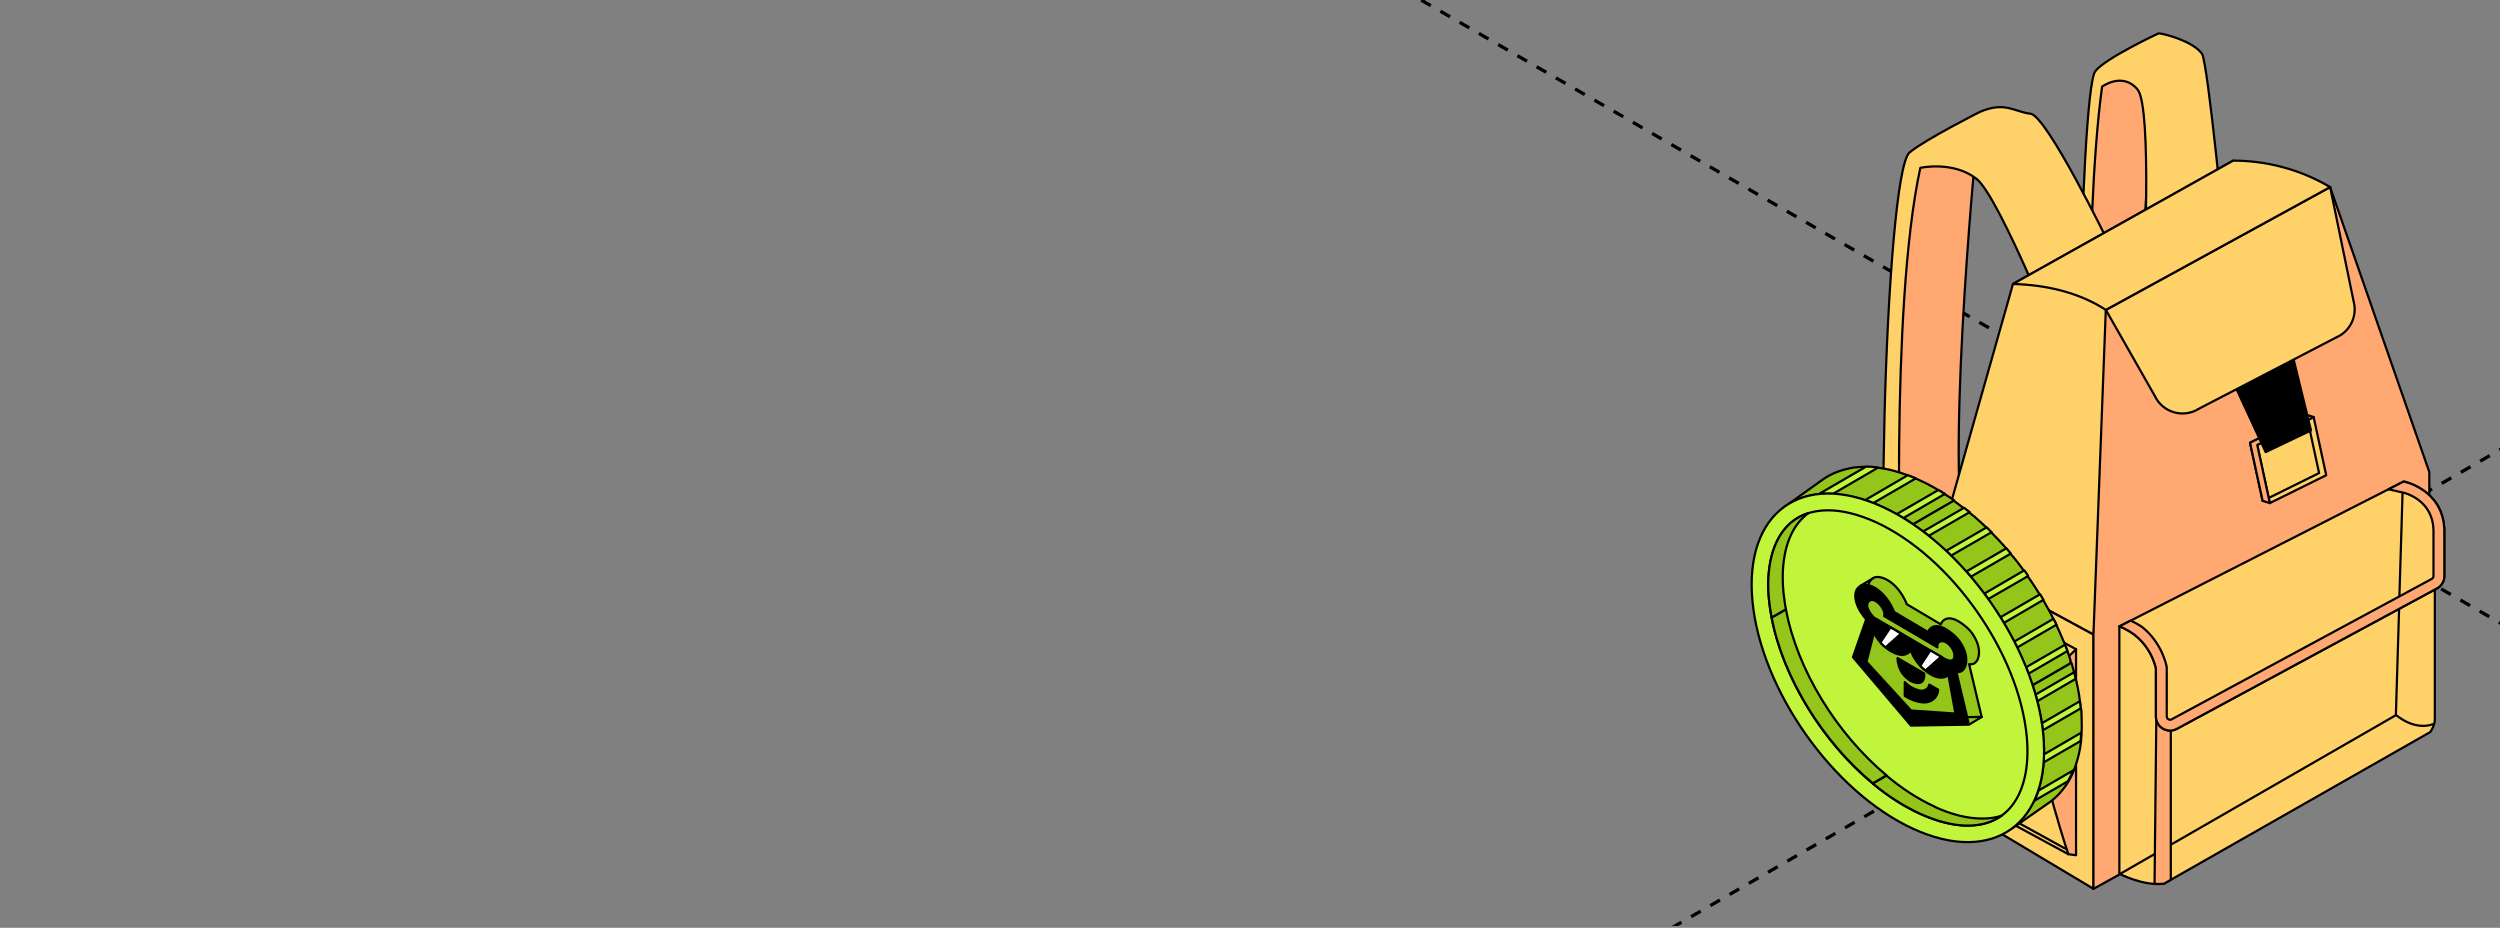 <?xml version="1.0" encoding="UTF-8"?> <svg xmlns="http://www.w3.org/2000/svg" width="450" height="167" viewBox="0 0 450 167" fill="none"><rect x="0" y="0" width="450" height="167" fill="#808080" stroke="none"/><g clip-path="url(#clip0_3884_2493)"><path d="M-198 -261.958L1043.63 454.811" stroke="black" stroke-width="0.6" stroke-linejoin="round" stroke-dasharray="2 2"></path><path d="M1044 -261.958L-197.626 454.811" stroke="black" stroke-width="0.6" stroke-linejoin="round" stroke-dasharray="2 2"></path><path d="M355.738 25.989C355.738 25.989 349.565 89.03 354.438 101.055C359.313 113.078 361.262 129.001 360.288 129.001C359.313 129.001 346.639 130.627 346.639 130.627C346.639 130.627 338.84 128.027 340.789 96.831C340.789 96.831 339.489 43.864 345.988 28.266L355.738 25.989Z" fill="#FFA871" stroke="black" stroke-width="0.4" stroke-miterlimit="10" stroke-linecap="round" stroke-linejoin="round"></path><path d="M387.905 10.716C387.905 10.716 383.033 74.407 386.118 86.431C389.201 98.454 388.256 114.377 387.639 114.377C387.023 114.377 379.007 116.003 379.007 116.003C379.007 116.003 374.073 113.402 375.308 82.207C375.308 82.207 374.485 29.239 378.595 13.642L387.905 10.716Z" fill="#FFA871" stroke="black" stroke-width="0.4" stroke-miterlimit="10" stroke-linecap="round" stroke-linejoin="round"></path><path d="M400.607 44.511C400.607 44.511 397.435 11.188 396.343 9.66C394.719 7.385 389.356 6.004 388.544 6.004C388.544 6.004 378.922 10.486 377.144 12.829C374.369 16.484 372.827 101.704 375.706 111.778C378.584 121.851 381.05 117.627 381.05 117.627L380.639 115.19C380.639 115.19 376.426 115.515 376.219 99.592C376.161 95.044 374.883 40.938 378.377 15.59C378.377 15.59 382.093 12.869 384.766 16.118C387.438 19.368 385.863 51.335 385.863 51.335L400.607 44.511Z" fill="#FED169" stroke="black" stroke-width="0.4" stroke-miterlimit="10" stroke-linecap="round" stroke-linejoin="round"></path><path d="M379.456 43.537C379.456 43.537 368.408 20.789 365.484 20.465C362.56 20.14 360.935 18.191 356.385 20.14C356.385 20.14 346.522 25.11 343.711 27.451C339.324 31.106 336.887 116.326 341.436 126.399C345.986 136.473 349.885 132.249 349.885 132.249L349.235 129.812C349.235 129.812 342.574 130.137 342.248 114.214C342.155 109.666 340.136 55.56 345.66 30.212C345.66 30.212 351.51 28.912 355.734 32.161C359.958 35.411 371.657 64.981 371.657 64.981L379.456 43.537Z" fill="#FED169" stroke="black" stroke-width="0.4" stroke-miterlimit="10" stroke-linecap="round" stroke-linejoin="round"></path><path d="M381.746 58.159L376.842 114.244L348.766 99.034L362.334 51.119L401.987 28.913L419.435 33.672L381.746 58.159Z" fill="#FED169" stroke="black" stroke-width="0.4" stroke-miterlimit="10" stroke-linecap="round" stroke-linejoin="round"></path><path d="M348.766 99.033V143.216L376.842 159.995V114.243L348.766 99.033Z" fill="#FED169" stroke="black" stroke-width="0.4" stroke-miterlimit="10" stroke-linecap="round" stroke-linejoin="round"></path><path d="M373.688 116.867V153.94L372.288 153.756C372.288 153.756 369.627 148.822 366.132 136.473C364.631 131.167 361.502 121.852 373.688 116.867Z" fill="#FFA871" stroke="black" stroke-width="0.4" stroke-miterlimit="10" stroke-linecap="round" stroke-linejoin="round"></path><path d="M437.275 126.501L376.82 159.996V114.244L379.044 55.782L419.414 33.673L437.275 84.969V126.501Z" fill="#FFA871" stroke="black" stroke-width="0.4" stroke-miterlimit="10" stroke-linecap="round" stroke-linejoin="round"></path><path d="M418.718 85.539L408.555 90.561L406.289 80.09L416.452 75.071L418.718 85.539Z" fill="#FED169" stroke="black" stroke-width="0.4" stroke-miterlimit="10" stroke-linecap="round" stroke-linejoin="round"></path><path d="M417.436 85.149L407.273 90.17L405.008 79.7L415.171 74.68L417.436 85.149Z" stroke="black" stroke-width="0.4" stroke-miterlimit="10" stroke-linecap="round" stroke-linejoin="round"></path><path d="M406.307 80.09L416.471 75.071L415.173 74.663L405.008 79.684L407.273 90.155L408.573 90.561L406.307 80.09Z" fill="#FFA871" stroke="black" stroke-width="0.4" stroke-miterlimit="10" stroke-linecap="round" stroke-linejoin="round"></path><path d="M402.047 68.883L407.814 81.374L415.979 77.474L412.446 63.035L402.047 68.883Z" fill="black" stroke="black" stroke-width="0.4" stroke-miterlimit="10" stroke-linecap="round" stroke-linejoin="round"></path><path d="M392.29 111.615L381.484 112.752V157.271C381.484 157.271 385.791 159.546 389.527 159.058L437.458 131.762C437.458 131.762 438.27 130.625 438.27 129.487C438.27 128.35 438.27 96.342 438.27 96.342L392.29 111.615Z" fill="#FED169" stroke="black" stroke-width="0.4" stroke-miterlimit="10" stroke-linecap="round" stroke-linejoin="round"></path><path d="M390.744 111.777L388.32 112.204L387.82 159.092C388.391 159.127 388.965 159.131 389.526 159.058L390.744 158.365V111.777Z" fill="#FFA871" stroke="black" stroke-width="0.4" stroke-miterlimit="10" stroke-linecap="round" stroke-linejoin="round"></path><path d="M366.568 125.733C367.065 123.06 373.696 116.866 373.696 116.866L350.595 104.351C350.595 104.351 345.208 110.826 344.711 113.5C343.379 120.651 350.595 141.998 350.595 141.998L372.295 153.754C371.251 150.589 365.354 132.259 366.568 125.733Z" fill="#FED169" stroke="black" stroke-width="0.4" stroke-miterlimit="10" stroke-linecap="round" stroke-linejoin="round"></path><path d="M381.484 112.752L432.665 86.675C432.665 86.675 439.733 88.055 439.976 95.368V103.677C439.976 104.613 439.462 105.475 438.637 105.921L391.823 131.195C390.125 132.112 388.064 130.883 388.064 128.952V120.308C388.064 120.308 387.089 114.864 381.484 112.752Z" fill="#FED169" stroke="black" stroke-width="0.4" stroke-miterlimit="10" stroke-linecap="round" stroke-linejoin="round"></path><path d="M432.665 86.675L429.931 88.068L432.89 88.748C434.335 89.207 437.873 90.795 438.027 95.368V103.677C438.027 103.898 437.906 104.099 437.712 104.204L390.898 129.478C390.805 129.53 390.712 129.554 390.616 129.554C390.373 129.554 390.015 129.361 390.015 128.95V120.306V120.133L389.984 119.962C389.945 119.75 389.183 115.737 385.579 112.853C385.579 112.853 384.737 112.273 383.527 111.71L381.484 112.75C387.089 114.863 388.066 120.306 388.066 120.306V128.95C388.066 130.433 389.283 131.503 390.616 131.503C391.019 131.503 391.432 131.406 391.825 131.194L438.639 105.919C439.464 105.475 439.977 104.613 439.977 103.675V95.366C439.733 88.055 432.665 86.675 432.665 86.675Z" fill="#FFA871" stroke="black" stroke-width="0.4" stroke-miterlimit="10" stroke-linecap="round" stroke-linejoin="round"></path><path d="M350.518 104.404L352.135 141.879L350.438 141.98" stroke="black" stroke-width="0.4" stroke-miterlimit="10" stroke-linecap="round" stroke-linejoin="round"></path><path d="M419.425 33.673L379.055 55.784L387.856 71.249C389.264 74.26 392.996 75.35 395.803 73.571L421.279 60.341C423.314 59.05 424.276 56.589 423.654 54.261L419.425 33.673Z" fill="#FED169" stroke="black" stroke-width="0.4" stroke-miterlimit="10" stroke-linecap="round" stroke-linejoin="round"></path><path d="M419.221 33.555C413.982 30.514 408.031 28.913 401.973 28.913L362.32 51.119C368.161 51.26 374.157 52.595 379.052 55.782L419.422 33.671L419.221 33.555Z" fill="#FED169" stroke="black" stroke-width="0.4" stroke-miterlimit="10" stroke-linecap="round" stroke-linejoin="round"></path><path d="M352.094 141.922L371.76 152.761" stroke="black" stroke-width="0.4" stroke-miterlimit="10" stroke-linecap="round" stroke-linejoin="round"></path><path d="M431.834 109.752L431.258 128.663C431.258 128.663 434.438 131.579 437.931 130.36" stroke="black" stroke-width="0.4" stroke-miterlimit="10" stroke-linecap="round" stroke-linejoin="round"></path><path d="M432.461 88.72L431.898 107.175" stroke="black" stroke-width="0.4" stroke-miterlimit="10" stroke-linecap="round" stroke-linejoin="round"></path><path d="M390.938 151.94L431.249 128.736" stroke="black" stroke-width="0.4" stroke-miterlimit="10" stroke-linecap="round" stroke-linejoin="round"></path><path d="M381.594 157.317L387.852 153.714" stroke="black" stroke-width="0.4" stroke-miterlimit="10" stroke-linecap="round" stroke-linejoin="round"></path><path d="M350.067 88.906C349.741 88.701 349.374 88.497 349.048 88.292C349.008 88.292 348.967 88.251 348.886 88.21C348.641 88.087 348.437 87.923 348.193 87.8C347.338 87.309 346.441 86.859 345.545 86.449C345.382 86.367 345.22 86.285 345.097 86.245C345.016 86.204 344.894 86.163 344.812 86.122C344.608 86.04 344.364 85.917 344.16 85.835C343.916 85.753 343.631 85.63 343.386 85.548C342.409 85.18 341.472 84.893 340.535 84.647C340.128 84.566 339.72 84.443 339.354 84.402C338.906 84.32 338.458 84.238 338.01 84.197C337.276 84.115 336.584 84.033 335.891 84.033C335.443 84.033 334.954 84.033 334.547 84.074C333.895 84.115 333.284 84.197 332.673 84.361C330.962 84.73 329.415 85.385 328.03 86.367L321.105 91.322C322.53 90.257 324.16 89.561 325.952 89.193C326.441 89.07 326.97 88.988 327.5 88.947C327.622 88.947 327.704 88.947 327.826 88.947C328.518 88.906 329.252 88.865 329.985 88.947C330.84 88.988 331.736 89.111 332.673 89.275C333.081 89.356 333.447 89.438 333.855 89.52C334.466 89.684 335.117 89.848 335.728 90.053C336.217 90.216 336.706 90.38 337.195 90.585C337.276 90.585 337.358 90.667 337.439 90.667C337.765 90.79 338.05 90.913 338.376 91.076C338.539 91.158 338.702 91.199 338.865 91.281C339.72 91.691 340.576 92.1 341.431 92.591C341.431 92.591 341.472 92.591 341.513 92.632C341.798 92.796 342.083 92.96 342.368 93.124C342.45 93.165 342.531 93.247 342.653 93.287C343.224 93.615 343.794 93.984 344.364 94.393L351.778 90.094C351.207 89.684 350.678 89.316 350.108 88.988L350.067 88.906Z" fill="#94C51A" stroke="black" stroke-width="0.4" stroke-miterlimit="10" stroke-linejoin="round"></path><path d="M374.508 127.52C374.508 127.52 374.508 127.479 374.508 127.438C374.508 127.397 374.508 127.397 374.508 127.356C374.508 126.987 374.426 126.619 374.385 126.21C374.304 125.472 374.182 124.695 374.019 123.916C373.978 123.589 373.897 123.302 373.815 122.975C373.774 122.688 373.693 122.443 373.611 122.156C373.53 121.746 373.408 121.337 373.326 120.968C373.204 120.559 373.122 120.19 373 119.781C372.96 119.617 372.878 119.453 372.837 119.289L365.881 123.295C365.881 123.295 365.938 123.52 365.979 123.643C366.06 123.929 366.111 124.226 366.233 124.512C366.274 124.635 366.348 124.766 366.388 124.93C366.511 125.34 366.609 125.725 366.691 126.135C366.854 126.667 366.947 127.17 367.069 127.743C367.151 128.071 367.203 128.429 367.285 128.756C367.366 129.248 367.444 129.667 367.525 130.158C367.607 130.608 367.665 131.056 367.706 131.466C367.706 131.711 367.73 131.856 367.771 132.102L367.763 132.277C367.776 132.605 367.822 132.919 367.863 133.247C367.904 134.148 367.961 134.972 367.92 135.832C367.92 136.242 367.99 136.61 367.949 136.979C367.949 137.061 367.827 137.289 367.827 137.289C367.827 137.289 367.803 137.877 367.763 138.163C367.6 139.679 367.333 140.984 366.885 142.253C366.885 142.335 366.768 142.63 366.768 142.63C366.768 142.63 366.494 143.458 366.249 143.949L366.131 144.144C366.131 144.144 363.834 147.898 362.164 149.127L369.13 144.268C370.393 143.285 371.452 142.097 372.349 140.623C372.593 140.214 372.797 139.804 373 139.354C373.122 139.108 373.204 138.903 373.285 138.658C373.408 138.371 373.53 138.085 373.611 137.798C374.059 136.446 374.426 135.014 374.589 133.416V133.335C374.589 132.966 374.67 132.597 374.67 132.188C374.67 132.106 374.67 132.024 374.67 131.983C374.752 130.878 374.711 129.69 374.67 128.462C374.67 128.175 374.67 127.888 374.589 127.561L374.508 127.52Z" fill="#94C51A" stroke="black" stroke-width="0.4" stroke-miterlimit="10" stroke-linejoin="round"></path><path d="M372.715 118.921C372.512 118.348 372.349 117.774 372.145 117.201C372.023 116.833 371.86 116.423 371.697 116.055C371.697 116.013 371.697 115.973 371.656 115.932C371.534 115.645 371.412 115.358 371.289 115.072C370.923 114.212 370.556 113.352 370.149 112.492C370.108 112.41 370.067 112.328 370.027 112.205C369.905 111.96 369.782 111.673 369.619 111.427C369.171 110.485 368.683 109.585 368.153 108.684C368.031 108.438 367.909 108.233 367.746 108.029C367.746 108.029 367.746 107.988 367.705 107.947C367.501 107.619 367.338 107.333 367.135 107.005C366.809 106.432 366.442 105.899 366.075 105.326C365.913 105.081 365.75 104.835 365.587 104.589C365.383 104.302 365.22 104.057 365.016 103.77C364.772 103.442 364.568 103.115 364.324 102.787C364.161 102.542 363.998 102.337 363.835 102.091C363.672 101.846 363.468 101.641 363.306 101.395C362.858 100.822 362.409 100.249 361.921 99.716C361.758 99.471 361.554 99.266 361.35 99.02C361.269 98.938 361.188 98.856 361.147 98.775C361.024 98.611 360.902 98.488 360.78 98.324C360.088 97.546 359.395 96.809 358.662 96.072C358.58 95.99 358.499 95.908 358.458 95.867C358.295 95.703 358.173 95.581 358.01 95.417C357.847 95.253 357.725 95.13 357.562 94.966C356.951 94.393 356.34 93.82 355.729 93.287C355.525 93.083 355.281 92.878 355.036 92.714C354.874 92.55 354.67 92.428 354.507 92.264C354.181 91.977 353.855 91.731 353.489 91.486C353.163 91.24 352.837 90.994 352.511 90.749C352.267 90.544 351.981 90.38 351.737 90.175C351.737 90.175 351.696 90.175 351.655 90.135L344.242 94.434C344.486 94.598 344.772 94.803 345.016 94.966C345.26 95.13 345.545 95.335 345.79 95.54C345.912 95.621 345.993 95.703 346.075 95.744C346.442 95.99 346.768 96.277 347.093 96.522C347.501 96.809 347.867 97.137 348.275 97.464C348.519 97.669 348.723 97.874 348.967 98.037C349.374 98.406 349.823 98.775 350.23 99.184C350.515 99.471 350.841 99.757 351.126 100.044C351.167 100.085 351.207 100.126 351.289 100.167C351.493 100.371 351.737 100.617 351.941 100.822C352.592 101.518 353.244 102.214 353.896 102.91C353.937 102.951 353.977 103.033 354.059 103.074C354.263 103.32 354.466 103.525 354.67 103.77C354.67 103.77 354.71 103.811 354.71 103.852C355.362 104.589 355.973 105.367 356.585 106.145C356.747 106.391 356.951 106.596 357.114 106.841C357.114 106.841 357.114 106.882 357.155 106.882C357.399 107.21 357.643 107.537 357.847 107.865C358.214 108.356 358.54 108.848 358.865 109.339C359.028 109.585 359.191 109.83 359.354 110.076C359.558 110.404 359.802 110.731 360.006 111.059C360.21 111.386 360.413 111.755 360.617 112.082C360.739 112.287 360.861 112.451 360.984 112.656C361.147 112.901 361.269 113.147 361.432 113.434C361.798 114.089 362.165 114.785 362.532 115.481C362.654 115.727 362.776 115.972 362.898 116.177C362.939 116.3 363.02 116.423 363.061 116.546C363.143 116.71 363.224 116.833 363.265 116.996C363.713 117.938 364.12 118.88 364.528 119.863C364.528 119.944 364.609 120.026 364.65 120.108C364.731 120.313 364.813 120.518 364.894 120.722C364.976 120.886 365.016 121.091 365.098 121.255C365.342 121.951 365.587 122.647 365.831 123.343L372.756 119.33C372.756 119.33 372.675 119.085 372.634 118.962L372.715 118.921Z" fill="#94C51A" stroke="black" stroke-width="0.4" stroke-miterlimit="10" stroke-linejoin="round"></path><path d="M354.548 92.182L347.175 96.441C346.849 96.154 346.483 95.908 346.157 95.662L353.53 91.404C353.856 91.65 354.182 91.936 354.548 92.182Z" fill="#C0F53B" stroke="black" stroke-width="0.4" stroke-miterlimit="10" stroke-linejoin="round"></path><path d="M358.499 95.785L351.208 100.003C350.923 99.716 350.597 99.43 350.312 99.143L357.603 94.925C357.603 94.925 357.888 95.212 358.051 95.376C358.214 95.54 358.336 95.662 358.499 95.826V95.785Z" fill="#C0F53B" stroke="black" stroke-width="0.4" stroke-miterlimit="10" stroke-linejoin="round"></path><path d="M338.01 84.197L329.985 88.865C329.252 88.865 328.519 88.865 327.826 88.865C327.704 88.865 327.582 88.865 327.5 88.865L335.892 83.992C336.584 83.992 337.277 84.033 338.01 84.156V84.197Z" fill="#C0F53B" stroke="black" stroke-width="0.4" stroke-miterlimit="10" stroke-linejoin="round"></path><path d="M344.813 86.122L337.195 90.544C336.707 90.339 336.218 90.175 335.729 90.012L343.387 85.549C343.631 85.63 343.917 85.753 344.161 85.835C344.365 85.917 344.609 85.999 344.813 86.122Z" fill="#C0F53B" stroke="black" stroke-width="0.4" stroke-miterlimit="10" stroke-linejoin="round"></path><path d="M350.067 88.906L342.613 93.246C342.613 93.246 342.45 93.124 342.328 93.083C342.043 92.919 341.758 92.755 341.472 92.591C341.472 92.591 341.431 92.591 341.391 92.55L348.886 88.21C348.886 88.21 348.967 88.251 349.049 88.292C349.375 88.497 349.741 88.701 350.067 88.906Z" fill="#C0F53B" stroke="black" stroke-width="0.4" stroke-miterlimit="10" stroke-linejoin="round"></path><path d="M372.105 117.201L365.139 121.255C365.139 121.255 365.017 120.886 364.935 120.722C364.854 120.518 364.772 120.313 364.691 120.108L371.697 116.054C371.86 116.423 371.982 116.791 372.145 117.201H372.105Z" fill="#C0F53B" stroke="black" stroke-width="0.4" stroke-miterlimit="10" stroke-linejoin="round"></path><path d="M374.508 127.52L367.705 131.451C367.665 131.041 367.583 130.591 367.542 130.181L374.386 126.209C374.426 126.578 374.467 126.947 374.508 127.356C374.508 127.356 374.508 127.397 374.508 127.438C374.508 127.479 374.508 127.479 374.508 127.52Z" fill="#C0F53B" stroke="black" stroke-width="0.4" stroke-miterlimit="10" stroke-linejoin="round"></path><path d="M361.962 99.634L354.752 103.811C354.752 103.811 354.711 103.77 354.711 103.729C354.508 103.483 354.304 103.279 354.1 103.033C354.059 102.992 354.019 102.91 353.937 102.869L361.147 98.693C361.147 98.693 361.31 98.856 361.351 98.938C361.555 99.184 361.758 99.389 361.921 99.634H361.962Z" fill="#C0F53B" stroke="black" stroke-width="0.4" stroke-miterlimit="10" stroke-linejoin="round"></path><path d="M365.058 103.688L357.889 107.824C357.644 107.496 357.441 107.169 357.196 106.841L364.365 102.665C364.61 102.992 364.854 103.32 365.058 103.647V103.688Z" fill="#C0F53B" stroke="black" stroke-width="0.4" stroke-miterlimit="10" stroke-linejoin="round"></path><path d="M367.787 107.988L360.699 112.124C360.496 111.755 360.292 111.427 360.088 111.1L367.217 106.964C367.42 107.292 367.583 107.578 367.787 107.906C367.787 107.906 367.787 107.947 367.828 107.988H367.787Z" fill="#C0F53B" stroke="black" stroke-width="0.4" stroke-miterlimit="10" stroke-linejoin="round"></path><path d="M370.15 112.451L363.102 116.546C363.102 116.546 362.98 116.3 362.939 116.177C362.817 115.932 362.695 115.686 362.573 115.481L369.62 111.386C369.742 111.632 369.905 111.919 370.027 112.164C370.068 112.246 370.109 112.328 370.15 112.451Z" fill="#C0F53B" stroke="black" stroke-width="0.4" stroke-miterlimit="10" stroke-linejoin="round"></path><path d="M374.589 131.942C374.589 131.942 374.589 132.106 374.589 132.147C374.589 132.557 374.548 132.925 374.508 133.293V133.375L367.868 137.224C367.868 137.224 367.868 137.02 367.868 136.938C367.868 136.569 367.909 136.201 367.909 135.791L374.589 131.901V131.942Z" fill="#C0F53B" stroke="black" stroke-width="0.4" stroke-miterlimit="10" stroke-linejoin="round"></path><path d="M373.164 138.658C373.083 138.903 372.96 139.149 372.879 139.354C372.675 139.804 372.431 140.214 372.227 140.623L366.239 144.104C366.443 143.612 366.646 143.121 366.85 142.588C366.85 142.507 366.932 142.384 366.932 142.302L373.205 138.658H373.164Z" fill="#C0F53B" stroke="black" stroke-width="0.4" stroke-miterlimit="10" stroke-linejoin="round"></path><path d="M373.612 122.197L366.728 126.21C366.646 125.8 366.524 125.391 366.402 125.022L373.327 121.009C373.449 121.419 373.53 121.828 373.612 122.197Z" fill="#C0F53B" stroke="black" stroke-width="0.4" stroke-miterlimit="10" stroke-linejoin="round"></path><path d="M338.865 91.24C353.326 97.874 366.279 116.259 367.787 132.229C369.294 148.239 358.825 155.815 344.364 149.181C329.904 142.548 316.95 124.162 315.443 108.192C313.936 92.182 324.404 84.607 338.865 91.24Z" fill="#C0F53B" stroke="black" stroke-width="0.4" stroke-miterlimit="10" stroke-linejoin="round"></path><path d="M354.181 148.608C351.574 148.608 348.682 147.871 345.586 146.479C332.022 140.255 319.842 122.934 318.416 107.906C317.887 102.337 318.987 97.71 321.512 94.925C323.386 92.878 325.911 91.854 329.048 91.854C331.655 91.854 334.547 92.591 337.643 93.984C351.207 100.208 363.387 117.528 364.813 132.556C365.343 138.125 364.243 142.752 361.717 145.537C359.843 147.584 357.318 148.608 354.181 148.608Z" stroke="black" stroke-width="0.4" stroke-miterlimit="10" stroke-linejoin="round"></path><path d="M354.536 129.094L354.765 129.153L356.669 129.008L352.557 123.966L353.263 128.541L353.904 129.146L354.573 129.065L354.536 129.094Z" fill="#94C51A"></path><path d="M354.434 130.409L356.618 129.1L354.224 129.044L354.063 129.08L354.434 130.409Z" fill="#94C51A"></path><path d="M336.801 104.272L335.234 105.253L335.504 105.263L335.987 105.282L336.279 105.332L336.398 104.909L336.585 104.605L336.801 104.272Z" fill="#94C51A"></path><path d="M354.425 130.437L356.756 129.025" stroke="black" stroke-width="0.4" stroke-miterlimit="10" stroke-linejoin="round"></path><path d="M348.193 145.169C345.219 143.817 342.286 141.893 339.557 139.6L337.113 141.033C339.802 143.285 342.694 145.128 345.627 146.479C348.722 147.871 351.574 148.608 354.181 148.608C356.584 148.608 358.662 147.994 360.332 146.807C359.273 147.175 358.091 147.339 356.788 147.339C354.181 147.339 351.289 146.643 348.193 145.209V145.169Z" fill="#94C51A" stroke="black" stroke-width="0.4" stroke-miterlimit="10" stroke-linejoin="round"></path><path d="M321.023 106.596C320.494 101.027 321.594 96.4 324.119 93.615C324.567 93.124 325.015 92.714 325.545 92.346C323.956 92.837 322.612 93.697 321.512 94.925C318.987 97.71 317.887 102.337 318.416 107.906C318.539 109.012 318.701 110.076 318.905 111.182L321.471 109.708C321.268 108.684 321.146 107.619 321.023 106.596Z" fill="#94C51A" stroke="black" stroke-width="0.4" stroke-miterlimit="10" stroke-linejoin="round"></path><path d="M336.304 105.284C336.421 104.769 336.714 104.319 337.256 104.008C338.232 103.449 341.228 104.312 343.108 108.451C343.176 108.611 343.192 108.741 343.192 108.741L349.336 112.381C349.336 112.381 350.239 109.661 353.947 112.871C354.941 113.732 355.547 114.768 355.887 115.668C356.728 117.9 355.907 119.867 354.44 119.546L356.696 129.042" fill="#94C51A"></path><path d="M336.304 105.284C336.421 104.769 336.714 104.319 337.256 104.008C338.232 103.449 341.228 104.312 343.108 108.451C343.176 108.611 343.192 108.741 343.192 108.741L349.336 112.381C349.336 112.381 350.239 109.661 353.947 112.871C354.941 113.732 355.547 114.768 355.887 115.668C356.728 117.9 355.907 119.867 354.44 119.546L356.696 129.042" stroke="black" stroke-width="0.4" stroke-miterlimit="10" stroke-linecap="round" stroke-linejoin="round"></path><path d="M336.269 105.469C336.278 105.406 336.29 105.345 336.304 105.284Z" fill="#94C51A"></path><path d="M336.269 105.469C336.278 105.406 336.29 105.345 336.304 105.284" stroke="black" stroke-width="0.4" stroke-miterlimit="10" stroke-linecap="round" stroke-linejoin="round"></path><path d="M353.971 129.2L346.26 129.212L335.825 116.89L338.21 110.075C338.21 110.075 337.362 109.183 336.801 108.008C336.417 107.202 336.153 106.271 336.269 105.469" fill="#94C51A"></path><path d="M353.971 129.2L346.26 129.212L335.825 116.89L338.21 110.075C338.21 110.075 337.362 109.183 336.801 108.008C336.417 107.202 336.153 106.271 336.269 105.469" stroke="black" stroke-width="0.4" stroke-miterlimit="10" stroke-linecap="round" stroke-linejoin="round"></path><path d="M356.697 129.042L354.165 129.084Z" fill="#94C51A"></path><path d="M356.697 129.042L354.165 129.084" stroke="black" stroke-width="0.4" stroke-miterlimit="10" stroke-linecap="round" stroke-linejoin="round"></path><path d="M351.269 119.53L346.458 116.743C346.458 116.743 346.364 119.345 348.767 120.824C348.767 120.824 351.424 122.35 351.269 119.53Z" fill="black" stroke="black" stroke-width="0.4" stroke-miterlimit="10" stroke-linejoin="round"></path><path d="M352.32 115.354L350.529 118.076" stroke="black" stroke-width="0.4" stroke-miterlimit="10" stroke-linejoin="round"></path><path d="M321.471 109.708L318.905 111.182C320.982 122.074 328.192 133.621 337.113 140.992L339.557 139.559C330.636 132.106 323.467 120.559 321.471 109.667V109.708Z" fill="#94C51A" stroke="black" stroke-width="0.4" stroke-miterlimit="10" stroke-linejoin="round"></path><path d="M340.901 110.135L347.045 113.776C347.045 113.776 347.948 111.056 351.655 114.266C352.649 115.127 353.256 116.162 353.595 117.063C354.436 119.295 353.616 121.262 352.149 120.941L354.405 130.437L343.968 130.607L333.533 118.285L335.918 111.47C335.918 111.47 335.07 110.578 334.509 109.402C333.841 108.001 333.537 106.221 334.964 105.403C335.94 104.844 338.936 105.707 340.816 109.846C340.885 110.006 340.901 110.135 340.901 110.135Z" fill="black" stroke="black" stroke-width="0.4" stroke-miterlimit="10" stroke-linejoin="round"></path><path d="M337.279 114.024L337.422 114.085C337.422 114.085 338.306 116.04 340.387 117.223C342.469 118.406 343.227 117.744 343.872 117.223L344.076 117.358C344.076 117.358 344.595 119.233 346.946 121C347.688 121.558 348.281 121.787 348.788 121.903C349.888 122.153 350.482 121.686 350.602 121.601L350.754 121.726L351.979 128.44L343.975 127.89L335.958 119.123L337.279 114.024Z" fill="#94C51A" stroke="black" stroke-width="0.4" stroke-miterlimit="10" stroke-linejoin="round"></path><path d="M342.865 122.772C342.865 122.772 343.754 123.867 345.506 124.295C345.506 124.295 346.898 124.642 347.28 123.226L348.866 124.145C348.866 124.145 348.887 125.982 346.821 126.407C346.821 126.407 345.127 126.726 342.853 125.248L342.865 122.772Z" fill="black" stroke="black" stroke-width="0.4" stroke-miterlimit="10" stroke-linejoin="round"></path><path d="M337.307 111.155C337.307 111.155 335.415 109.349 336.345 108.271C337.315 107.148 339.545 109.633 339.156 110.897L348.748 116.531C348.748 116.531 348.63 116.042 348.891 115.706C349.249 115.246 350.334 115.173 351.323 116.6C351.862 117.378 351.802 118.102 351.802 118.102C351.706 119.854 349.486 118.25 349.486 118.25L337.307 111.155Z" fill="#94C51A" stroke="black" stroke-width="0.4" stroke-miterlimit="10" stroke-linejoin="round"></path><path d="M346.372 121.241L341.56 118.454C341.56 118.454 341.467 121.056 343.869 122.535C343.869 122.535 346.526 124.061 346.372 121.241Z" fill="black" stroke="black" stroke-width="0.4" stroke-miterlimit="10" stroke-linejoin="round"></path><path d="M340.301 112.93L342.208 114.059L339.441 116.531C339.441 116.531 339.175 116.357 338.932 116.124C338.689 115.891 338.525 115.674 338.525 115.674" fill="white"></path><path d="M340.301 112.93L342.208 114.059L339.441 116.531C339.441 116.531 339.175 116.357 338.932 116.124C338.689 115.891 338.525 115.674 338.525 115.674" stroke="black" stroke-width="0.4" stroke-miterlimit="10" stroke-linejoin="round"></path><path d="M347.449 117.075L349.404 118.223L346.607 120.701C346.607 120.701 346.321 120.489 346.072 120.263C345.823 120.036 345.648 119.811 345.648 119.811L347.449 117.075Z" fill="white" stroke="black" stroke-width="0.4" stroke-miterlimit="10" stroke-linejoin="round"></path><path d="M349.467 118.204L346.605 120.729" stroke="black" stroke-width="0.4" stroke-miterlimit="10" stroke-linejoin="round"></path><path d="M347.421 117.065L345.631 119.787" stroke="black" stroke-width="0.4" stroke-miterlimit="10" stroke-linejoin="round"></path><path d="M342.271 114.048L339.396 116.547" stroke="black" stroke-width="0.4" stroke-miterlimit="10" stroke-linejoin="round"></path><path d="M340.303 112.915L338.491 115.631" stroke="black" stroke-width="0.4" stroke-miterlimit="10" stroke-linejoin="round"></path><path d="M337.062 104.128L337.28 103.997" stroke="black" stroke-width="0.4" stroke-miterlimit="10" stroke-linejoin="round"></path><path d="M336.879 104.239L337.062 104.128" stroke="black" stroke-width="0.4" stroke-miterlimit="10" stroke-linejoin="round"></path><path d="M336.771 104.305L336.879 104.239" stroke="black" stroke-width="0.4" stroke-miterlimit="10" stroke-linejoin="round"></path><path d="M336.719 104.335L336.769 104.305" stroke="black" stroke-width="0.4" stroke-miterlimit="10" stroke-linejoin="round"></path><path d="M334.894 105.438L336.719 104.336" stroke="black" stroke-width="0.4" stroke-miterlimit="10" stroke-linejoin="round"></path></g><defs><clipPath id="clip0_3884_2493"><rect width="450" height="166.667" rx="16" fill="white"></rect></clipPath></defs></svg> 